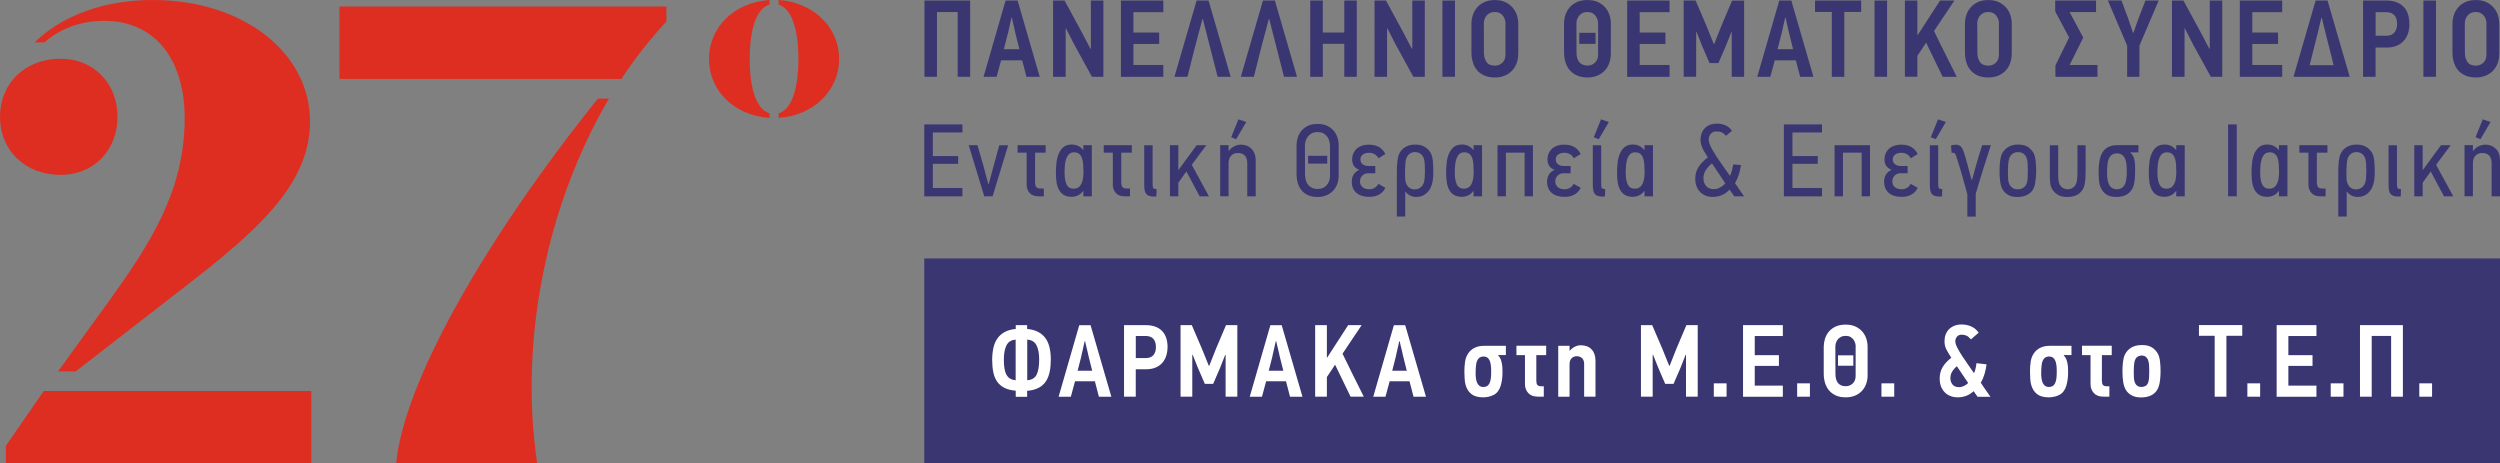 <?xml version="1.0" encoding="UTF-8"?>
<svg id="Layer_2" data-name="Layer 2" xmlns="http://www.w3.org/2000/svg" viewBox="0 0 548.34 101.64">
  <rect x="0" y="0" width="548.34" height="101.64" fill="#808080" stroke="none"/>
  <defs>
    <style>
      .cls-1 {
        fill: #fff;
      }

      .cls-2 {
        fill: #3a3672;
      }

      .cls-3 {
        fill: #de2e21;
      }
    </style>
  </defs>
  <g id="Layer_1-2" data-name="Layer 1">
    <g>
      <path class="cls-3" d="M0,25.62c0-7.44,5.58-12.74,13.31-12.74,7.16,0,12.46,5.3,12.46,12.74s-5.3,12.74-12.46,12.74c-7.73,0-13.31-5.3-13.31-12.74ZM1.29,97.78l8.3-12.02h58.69v15.89H1.29v-3.87ZM24.05,65.85c8.45-11.88,16.46-23.62,16.46-39.94,0-12.6-6.3-21.33-17.61-21.33-5.3,0-9.74,1.72-13.17,4.72h-2.15C13.46,3.58,22.48,0,33.5,0c19.9,0,34.5,11.6,34.5,26.63s-13.6,25.62-31.64,39.51l-19.76,15.32h-3.87l11.31-15.61Z"/>
      <path class="cls-3" d="M74.45,1.43h71.72v3.29c-3.58,3.86-6.87,8.02-9.88,12.6h-61.84V1.43ZM131.14,21.62h2.43c-13.6,23.19-19.76,52.83-15.75,80.03h-30.92c1.57-17.32,18.9-48.39,44.24-80.03Z"/>
      <path class="cls-3" d="M155.51,12.93c0-7.01,5.59-12.43,13.27-12.93v1c-2.75.83-4.34,5.09-4.34,11.93s1.59,11.1,4.34,11.93v1c-7.68-.5-13.27-5.92-13.27-12.93ZM170.78,24.87c2.75-.84,4.34-5.09,4.34-11.93s-1.59-11.1-4.34-11.93V0c7.59.5,13.27,5.93,13.27,12.93s-5.68,12.43-13.27,12.93v-1Z"/>
    </g>
    <g>
      <path class="cls-2" d="M210.05,16.84V2.64h-4.54v14.2h-2.74V.12h10.02v16.72h-2.74Z"/>
      <path class="cls-2" d="M224.21,13.24h-4.64c-.03.14-.1.38-.19.72-.1.34-.2.7-.3,1.08s-.2.74-.29,1.08c-.09.34-.16.58-.2.72h-2.86L220.56.12h2.64l4.85,16.72h-2.91l-.94-3.6ZM221.04,7.43l-.86,3.36h3.41l-.84-3.34c-.03-.14-.08-.38-.16-.72-.07-.34-.15-.69-.24-1.06-.09-.37-.17-.72-.25-1.05-.08-.33-.13-.56-.14-.71h-.12l-.79,3.51Z"/>
      <path class="cls-2" d="M239.5,16.84l-3.94-7.18-1.75-3.44-.07.02v10.6h-2.76V.12h2.52l3.7,6.82,1.97,3.75.1-.02V.12h2.74v16.72h-2.5Z"/>
      <path class="cls-2" d="M245.86,16.84V.12h9.3v2.55h-6.56v4.47h5.65v2.5h-5.65v4.61h6.56v2.6h-9.3Z"/>
      <path class="cls-2" d="M267.07,16.84l-3.24-12.66h-.1c-.18.7-.34,1.32-.48,1.85s-.28,1.03-.41,1.49c-.22.85-.44,1.66-.64,2.44-.2.78-.4,1.54-.59,2.29-.19.75-.38,1.51-.56,2.26-.18.75-.38,1.53-.59,2.33h-2.86L262.46.12h2.62l4.85,16.72h-2.86Z"/>
      <path class="cls-2" d="M281.63,16.84l-3.24-12.66h-.1c-.18.7-.34,1.32-.48,1.85s-.28,1.03-.41,1.49c-.22.85-.44,1.66-.64,2.44-.2.78-.4,1.54-.59,2.29-.19.75-.38,1.51-.56,2.26-.18.75-.38,1.53-.59,2.33h-2.86L277.01.12h2.62l4.85,16.72h-2.86Z"/>
      <path class="cls-2" d="M294.85,16.84v-7.23h-4.71v7.23h-2.76V.12h2.76v7.02h4.71V.12h2.74v16.72h-2.74Z"/>
      <path class="cls-2" d="M310,16.84l-3.94-7.18-1.75-3.44-.07.02v10.6h-2.76V.12h2.52l3.7,6.82,1.97,3.75.1-.02V.12h2.74v16.72h-2.5Z"/>
      <path class="cls-2" d="M316.37,16.84V.12h2.76v16.72h-2.76Z"/>
      <path class="cls-2" d="M333,11.77c0,.8-.12,1.52-.37,2.16-.25.64-.6,1.19-1.06,1.65s-1,.8-1.62,1.05-1.31.36-2.07.36c-.91,0-1.7-.15-2.35-.44-.66-.3-1.19-.7-1.6-1.2-.41-.5-.71-1.09-.9-1.75-.19-.66-.29-1.37-.29-2.1v-6.32c0-.59.09-1.19.28-1.8.18-.61.48-1.16.89-1.66.41-.5.94-.91,1.59-1.23.65-.32,1.45-.48,2.39-.48.88,0,1.64.15,2.28.46.64.3,1.17.7,1.6,1.19.42.49.74,1.04.94,1.66.2.62.3,1.24.3,1.86v6.61ZM330.22,5.12c0-.21-.04-.45-.11-.73s-.2-.55-.37-.81c-.18-.26-.41-.48-.71-.66-.3-.18-.68-.28-1.14-.28s-.85.08-1.17.25-.56.38-.74.63c-.18.25-.32.52-.4.81-.08.29-.12.56-.12.82l.02,6.41c0,.8.18,1.48.55,2.02.37.55.99.82,1.87.82.62,0,1.17-.21,1.62-.64.46-.43.68-1.01.68-1.75v-6.89Z"/>
      <path class="cls-2" d="M353.31,11.75c0,.8-.12,1.53-.37,2.17s-.6,1.2-1.06,1.66-1,.8-1.62,1.05-1.31.36-2.07.36c-.91,0-1.7-.15-2.35-.46-.66-.3-1.19-.71-1.6-1.21-.41-.5-.71-1.09-.9-1.75-.19-.66-.29-1.36-.29-2.08v-6.32c0-.59.09-1.2.28-1.81.18-.62.48-1.17.89-1.67.41-.5.94-.9,1.59-1.21.65-.31,1.45-.47,2.39-.47.88,0,1.64.15,2.28.44.64.3,1.17.69,1.6,1.18.42.49.74,1.04.94,1.66.2.62.3,1.25.3,1.89v6.58ZM350.52,5.1c0-.21-.04-.45-.11-.73-.07-.28-.2-.55-.37-.81-.18-.26-.41-.47-.71-.65-.3-.18-.68-.27-1.14-.27s-.83.08-1.13.24c-.3.16-.55.37-.74.61-.19.25-.33.52-.42.81-.09.29-.13.55-.13.79l.02,6.43c0,.4.04.78.13,1.13.09.35.23.66.42.91.19.26.44.46.76.6.31.14.68.22,1.12.22.62,0,1.17-.21,1.62-.64.46-.43.68-1.02.68-1.77v-6.89ZM346.39,7.19h3.58v2.43h-3.58v-2.43Z"/>
      <path class="cls-2" d="M356.9,16.84V.12h9.3v2.55h-6.56v4.47h5.65v2.5h-5.65v4.61h6.56v2.6h-9.3Z"/>
      <path class="cls-2" d="M379.83,16.84V7.06h-.1l-1.23,3.12-1.59,3.65h-1.95l-1.63-3.77-1.2-3.03-.1.02v9.78h-2.74V.12h2.62l2.35,5.48,1.63,4.04h.1l1.61-4.06,2.31-5.45h2.64v16.72h-2.74Z"/>
      <path class="cls-2" d="M393.91,13.24h-4.64c-.03.14-.1.38-.19.72-.1.34-.2.7-.3,1.08s-.2.74-.29,1.08c-.09.34-.16.58-.2.72h-2.86L390.26.12h2.64l4.85,16.72h-2.91l-.94-3.6ZM390.74,7.43l-.86,3.36h3.41l-.84-3.34c-.03-.14-.08-.38-.16-.72-.07-.34-.15-.69-.24-1.06-.09-.37-.17-.72-.25-1.05-.08-.33-.13-.56-.14-.71h-.12l-.79,3.51Z"/>
      <path class="cls-2" d="M404.52,2.62v14.23h-2.74V2.62h-3.68V.12h10.12v2.5h-3.7Z"/>
      <path class="cls-2" d="M411.15,16.84V.12h2.76v16.72h-2.76Z"/>
      <path class="cls-2" d="M426.09,16.84c-.61-1.25-1.21-2.49-1.81-3.74-.6-1.24-1.21-2.49-1.81-3.74-.32.48-.64.97-.96,1.45-.32.49-.64.97-.96,1.43v4.59h-2.74V.12h2.74v7.57h.07l4.9-7.57h3.15l-4.47,6.68c.82,1.7,1.64,3.38,2.48,5.03.83,1.66,1.67,3.33,2.5,5.01h-3.08Z"/>
      <path class="cls-2" d="M441.24,11.77c0,.8-.12,1.52-.37,2.16-.25.64-.6,1.19-1.06,1.65s-1,.8-1.62,1.05-1.31.36-2.07.36c-.91,0-1.7-.15-2.35-.44-.66-.3-1.19-.7-1.6-1.2-.41-.5-.71-1.09-.9-1.75-.19-.66-.29-1.37-.29-2.1v-6.32c0-.59.09-1.19.28-1.8.18-.61.48-1.16.89-1.66.41-.5.94-.91,1.59-1.23.65-.32,1.45-.48,2.39-.48.88,0,1.64.15,2.28.46.64.3,1.17.7,1.6,1.19.42.49.74,1.04.94,1.66.2.62.3,1.24.3,1.86v6.61ZM438.45,5.12c0-.21-.04-.45-.11-.73s-.2-.55-.37-.81c-.18-.26-.41-.48-.71-.66-.3-.18-.68-.28-1.14-.28s-.85.08-1.17.25-.56.38-.74.63c-.18.25-.32.52-.4.81-.08.29-.12.56-.12.82l.02,6.41c0,.8.18,1.48.55,2.02.37.55.99.82,1.87.82.62,0,1.17-.21,1.62-.64.46-.43.68-1.01.68-1.75v-6.89Z"/>
      <path class="cls-2" d="M450.83,16.84v-2.48l3-6.13-3.05-5.74V.12h8.96v2.52h-5.81l3,5.6-2.98,6.01h6.1v2.6h-9.23Z"/>
      <path class="cls-2" d="M467.97,7.14c.18-.54.36-1.08.55-1.61.19-.53.38-1.07.58-1.61l1.47-3.8h2.91l-4.23,9.9v6.82h-2.69v-6.82L462.33.1h2.98c.24.66.48,1.31.73,1.95.25.64.48,1.28.71,1.92.18.51.36,1.04.54,1.59.18.55.36,1.07.54,1.59h.14Z"/>
      <path class="cls-2" d="M484.91,16.84l-3.94-7.18-1.75-3.44-.07.02v10.6h-2.76V.12h2.52l3.7,6.82,1.97,3.75.1-.02V.12h2.74v16.72h-2.5Z"/>
      <path class="cls-2" d="M491.27,16.84V.12h9.3v2.55h-6.56v4.47h5.65v2.5h-5.65v4.61h6.56v2.6h-9.3Z"/>
      <path class="cls-2" d="M503.05,16.84L507.9.12h2.62l4.85,16.72h-12.33ZM511.85,14.32c-.1-.38-.21-.86-.35-1.43-.14-.57-.29-1.18-.46-1.84-.17-.66-.34-1.33-.52-2.03-.18-.7-.34-1.37-.5-2.01-.16-.64-.31-1.23-.44-1.77-.14-.54-.24-.96-.3-1.29h-.12c-.11.4-.24.91-.37,1.51-.14.61-.29,1.27-.47,1.97l-1.73,6.87h5.26Z"/>
      <path class="cls-2" d="M528.48,5.29c0,.72-.1,1.39-.31,2.02-.21.62-.52,1.17-.93,1.63-.41.46-.93.83-1.55,1.09-.62.26-1.35.4-2.19.4h-2.45v6.42h-2.74V.12h5.05c.78,0,1.49.1,2.11.31.62.21,1.16.52,1.61.95.45.42.79.96,1.03,1.61.24.65.36,1.41.36,2.3ZM525.77,5.23c0-.83-.2-1.46-.6-1.9-.4-.44-1.01-.66-1.83-.66h-2.28v5.17h2.31c.82,0,1.42-.23,1.81-.71.39-.47.59-1.1.59-1.9Z"/>
      <path class="cls-2" d="M531.54,16.84V.12h2.76v16.72h-2.76Z"/>
      <path class="cls-2" d="M548.17,11.77c0,.8-.12,1.52-.37,2.16-.25.64-.6,1.19-1.06,1.65s-1,.8-1.62,1.05-1.31.36-2.07.36c-.91,0-1.7-.15-2.35-.44-.66-.3-1.19-.7-1.6-1.2-.41-.5-.71-1.09-.9-1.75-.19-.66-.29-1.37-.29-2.1v-6.32c0-.59.09-1.19.28-1.8.18-.61.48-1.16.89-1.66.41-.5.94-.91,1.59-1.23.65-.32,1.45-.48,2.39-.48.88,0,1.64.15,2.28.46.64.3,1.17.7,1.6,1.19.42.49.74,1.04.94,1.66.2.62.3,1.24.3,1.86v6.61ZM545.38,5.12c0-.21-.04-.45-.11-.73s-.2-.55-.37-.81c-.18-.26-.41-.48-.71-.66-.3-.18-.68-.28-1.14-.28s-.85.08-1.17.25-.56.38-.74.63c-.18.25-.32.52-.4.81-.08.29-.12.56-.12.82l.02,6.41c0,.8.18,1.48.55,2.02.37.55.99.82,1.87.82.62,0,1.17-.21,1.62-.64.46-.43.68-1.01.68-1.75v-6.89Z"/>
    </g>
    <g>
      <path class="cls-2" d="M202.73,43.06v-15.77h8.36v1.77h-6.48v5.17h5.55v1.7h-5.55v5.3h6.48v1.84h-8.36Z"/>
      <path class="cls-2" d="M217.7,43.06h-1.81l-3.42-11.21h1.93l1.34,4.67,1.04,3.9h.07l1.06-3.94,1.27-4.62h1.95l-3.42,11.21Z"/>
      <path class="cls-2" d="M227.03,33.48v6.52c0,.47.09.81.27,1.03s.48.33.88.33h.77v1.7h-1.18c-.86,0-1.51-.25-1.94-.74s-.65-1.1-.65-1.82v-7.02h-1.99v-1.63h6.16v1.63h-2.33Z"/>
      <path class="cls-2" d="M237.58,32.9s.02,0,.02-.01,0-.01.02-.01v-1.03h1.86v11.21h-1.86v-1.16s-.02,0-.02-.01c0,0,0-.01-.02-.01-.35.47-.74.8-1.19,1s-.89.29-1.35.29c-.73,0-1.31-.15-1.77-.44-.45-.29-.8-.69-1.05-1.19-.25-.5-.42-1.07-.5-1.7-.08-.63-.12-1.29-.12-1.97,0-.72.04-1.45.12-2.19.08-.73.25-1.39.5-1.98.25-.59.6-1.07,1.05-1.44.45-.37,1.06-.56,1.81-.56,1.01,0,1.84.4,2.49,1.19ZM235.59,33.41c-.5,0-.88.15-1.16.44-.27.3-.48.66-.61,1.09-.14.43-.22.9-.26,1.4-.04.5-.06.95-.06,1.36-.02,1.15.12,2.05.42,2.7.29.65.82.98,1.57.98.41,0,.75-.09,1.02-.27s.49-.44.66-.76c.17-.33.29-.72.36-1.17.08-.45.11-.95.11-1.5,0-.58-.02-1.12-.06-1.64-.04-.51-.12-.97-.26-1.36-.14-.39-.34-.7-.62-.93-.28-.23-.65-.34-1.12-.34Z"/>
      <path class="cls-2" d="M245.93,33.48v6.52c0,.47.09.81.27,1.03s.48.33.88.33h.77v1.7h-1.18c-.86,0-1.51-.25-1.94-.74s-.65-1.1-.65-1.82v-7.02h-1.99v-1.63h6.16v1.63h-2.33Z"/>
      <path class="cls-2" d="M253.65,43.08c-.48.05-.9.04-1.24-.02-.34-.06-.62-.18-.83-.36-.21-.18-.37-.43-.46-.76s-.15-.74-.15-1.24v-8.84h1.84v8.59c0,.44.06.72.18.84.12.12.35.18.7.18l-.05,1.61Z"/>
      <path class="cls-2" d="M263.12,43.06l-2.9-5.46-1.77,2.49v2.97h-1.84v-11.21h1.84v5.41h.05l3.96-5.41h2.13l-3.19,4.3,3.76,6.91h-2.04Z"/>
      <path class="cls-2" d="M273.57,43.06v-7.32c0-.68-.17-1.21-.52-1.6-.35-.39-.85-.58-1.52-.58s-1.14.2-1.51.6c-.37.4-.55.94-.55,1.62v7.27h-1.84v-11.21h1.84v1.25h.07c.32-.44.71-.77,1.18-1.01.47-.23.97-.35,1.52-.35.45,0,.87.08,1.26.24s.72.39,1.01.68c.29.29.51.65.67,1.07s.24.89.24,1.42v7.93h-1.84ZM270.04,30.1l1.59-3.92,1.72.57-2.22,3.78-1.09-.43Z"/>
      <path class="cls-2" d="M293.62,38.44c0,.73-.11,1.38-.34,1.97-.23.59-.54,1.09-.95,1.5s-.9.73-1.46.95c-.57.23-1.19.34-1.87.34-.83,0-1.54-.14-2.13-.41s-1.07-.64-1.44-1.11c-.37-.47-.64-1-.8-1.61-.17-.6-.25-1.24-.25-1.9v-6.32c0-.53.08-1.07.25-1.62.17-.55.43-1.05.79-1.51.36-.45.84-.82,1.43-1.11.59-.29,1.31-.43,2.15-.43.8,0,1.49.14,2.07.41.58.27,1.06.63,1.44,1.07s.66.94.84,1.5c.18.56.27,1.13.27,1.7v6.59ZM291.7,31.87c0-.24-.04-.53-.11-.86-.08-.33-.22-.65-.42-.95-.2-.3-.48-.56-.83-.77s-.8-.32-1.34-.32c-.52,0-.95.1-1.31.29-.36.2-.64.44-.85.73-.21.29-.37.6-.47.94-.1.34-.15.65-.15.94l.02,6.28c0,.45.05.88.15,1.29.1.41.26.76.49,1.05.23.29.52.53.88.7.36.17.78.26,1.29.26.36,0,.71-.06,1.04-.19.33-.13.61-.32.84-.57.23-.25.42-.55.57-.89.14-.35.22-.74.22-1.18v-6.75ZM286.92,34.18h4.19v1.7h-4.19v-1.7Z"/>
      <path class="cls-2" d="M303.88,41.16c-.29.63-.73,1.12-1.33,1.48-.6.36-1.33.54-2.19.54-1.22,0-2.18-.29-2.85-.87-.68-.58-1.02-1.42-1.02-2.53,0-.23.03-.46.09-.71.06-.25.15-.49.28-.72.13-.23.3-.45.51-.63.21-.19.47-.34.77-.46v-.02c-.32-.11-.58-.25-.78-.42-.2-.17-.36-.36-.48-.57-.11-.2-.19-.42-.24-.66-.05-.23-.07-.46-.07-.69,0-.42.08-.83.24-1.21.16-.38.39-.72.7-1.02.31-.29.69-.52,1.16-.69.46-.17.99-.25,1.6-.25.92,0,1.68.19,2.27.56.59.37,1.03.87,1.31,1.51-.26.15-.51.3-.75.45-.24.15-.49.31-.75.48-.17-.35-.43-.64-.78-.87-.36-.23-.77-.35-1.23-.35-.63,0-1.12.14-1.45.41-.33.27-.5.63-.5,1.07s.17.8.51,1.05c.34.25.77.37,1.3.37h1.45v1.59h-1.56c-.23,0-.45.04-.66.11-.21.08-.4.19-.57.34-.17.15-.3.34-.41.57-.11.23-.16.49-.16.78,0,.49.18.89.53,1.22.35.33.86.49,1.53.49.47,0,.87-.11,1.21-.34.34-.23.59-.51.76-.86l1.54.88Z"/>
      <path class="cls-2" d="M310.42,31.71c.83,0,1.53.17,2.09.51.56.34.99.78,1.3,1.33.26.51.42,1.14.48,1.89s.09,1.51.09,2.28c0,.57-.03,1.1-.08,1.56-.05.47-.15.9-.28,1.29-.24.77-.65,1.4-1.23,1.89-.58.49-1.3.74-2.18.74-.92,0-1.71-.39-2.34-1.16l-.05.02v5.44h-1.84v-9.97c0-.71.04-1.4.11-2.08.08-.68.18-1.19.32-1.54.29-.68.73-1.22,1.34-1.61.61-.39,1.36-.59,2.27-.59ZM310.37,33.36c-.86,0-1.49.42-1.88,1.27-.12.3-.2.72-.24,1.25-.04.53-.06,1.15-.08,1.86,0,.5.01.97.03,1.4.02.44.09.81.22,1.11.17.41.4.72.71.95.31.23.71.34,1.19.34.45,0,.86-.13,1.21-.39.35-.26.62-.63.78-1.13.08-.21.13-.55.17-1.01.04-.46.06-.96.06-1.48,0-.57-.02-1.11-.05-1.62-.03-.51-.1-.9-.2-1.19-.17-.45-.42-.79-.76-1.02-.34-.23-.73-.34-1.17-.34Z"/>
      <path class="cls-2" d="M323.17,32.9s.02,0,.02-.01,0-.01.02-.01v-1.03h1.86v11.21h-1.86v-1.16s-.02,0-.02-.01c0,0,0-.01-.02-.01-.35.47-.74.8-1.19,1s-.89.29-1.35.29c-.73,0-1.31-.15-1.77-.44-.45-.29-.8-.69-1.05-1.19-.25-.5-.42-1.07-.5-1.7-.08-.63-.12-1.29-.12-1.97,0-.72.04-1.45.12-2.19.08-.73.25-1.39.5-1.98.25-.59.6-1.07,1.05-1.44.45-.37,1.06-.56,1.81-.56,1.01,0,1.84.4,2.49,1.19ZM321.18,33.41c-.5,0-.88.15-1.16.44-.27.3-.48.66-.61,1.09-.14.43-.22.9-.26,1.4-.04.5-.06.95-.06,1.36-.02,1.15.12,2.05.42,2.7.29.65.82.98,1.57.98.41,0,.75-.09,1.02-.27s.49-.44.66-.76c.17-.33.29-.72.36-1.17.08-.45.11-.95.11-1.5,0-.58-.02-1.12-.06-1.64-.04-.51-.12-.97-.26-1.36-.14-.39-.34-.7-.62-.93-.28-.23-.65-.34-1.12-.34Z"/>
      <path class="cls-2" d="M334.4,43.06v-9.58h-4.1v9.58h-1.84v-11.21h7.77v11.21h-1.84Z"/>
      <path class="cls-2" d="M346.72,41.16c-.29.63-.73,1.12-1.33,1.48-.6.36-1.33.54-2.19.54-1.22,0-2.18-.29-2.85-.87-.68-.58-1.02-1.42-1.02-2.53,0-.23.03-.46.09-.71.06-.25.15-.49.28-.72.13-.23.3-.45.51-.63.21-.19.47-.34.77-.46v-.02c-.32-.11-.58-.25-.78-.42-.2-.17-.36-.36-.48-.57-.11-.2-.19-.42-.24-.66-.05-.23-.07-.46-.07-.69,0-.42.08-.83.24-1.21.16-.38.39-.72.7-1.02.31-.29.69-.52,1.16-.69.46-.17.99-.25,1.6-.25.92,0,1.68.19,2.27.56.59.37,1.03.87,1.31,1.51-.26.15-.51.3-.75.45-.24.15-.49.31-.75.48-.17-.35-.43-.64-.78-.87-.36-.23-.77-.35-1.23-.35-.63,0-1.12.14-1.45.41-.33.27-.5.63-.5,1.07s.17.8.51,1.05c.34.25.77.37,1.3.37h1.45v1.59h-1.56c-.23,0-.45.04-.66.11-.21.08-.4.19-.57.34-.17.15-.3.34-.41.57-.11.23-.16.49-.16.78,0,.49.18.89.53,1.22.35.33.86.49,1.53.49.47,0,.87-.11,1.21-.34.34-.23.59-.51.76-.86l1.54.88Z"/>
      <path class="cls-2" d="M352.04,43.08c-.48.05-.9.04-1.24-.02-.34-.06-.62-.18-.83-.36-.21-.18-.37-.43-.46-.76s-.15-.74-.15-1.24v-8.84h1.84v8.59c0,.44.06.72.18.84.12.12.35.18.7.18l-.05,1.61ZM349.57,30.1l1.59-3.92,1.72.57-2.22,3.78-1.09-.43Z"/>
      <path class="cls-2" d="M360.66,32.9s.02,0,.02-.01,0-.01.02-.01v-1.03h1.86v11.21h-1.86v-1.16s-.02,0-.02-.01c0,0,0-.01-.02-.01-.35.47-.74.8-1.19,1s-.89.29-1.35.29c-.73,0-1.31-.15-1.77-.44-.45-.29-.8-.69-1.05-1.19-.25-.5-.42-1.07-.5-1.7-.08-.63-.12-1.29-.12-1.97,0-.72.04-1.45.12-2.19.08-.73.25-1.39.5-1.98.25-.59.6-1.07,1.05-1.44.45-.37,1.06-.56,1.81-.56,1.01,0,1.84.4,2.49,1.19ZM358.67,33.41c-.5,0-.88.15-1.16.44-.27.3-.48.66-.61,1.09-.14.43-.22.9-.26,1.4-.04.5-.06.95-.06,1.36-.02,1.15.12,2.05.42,2.7.29.65.82.98,1.57.98.41,0,.75-.09,1.02-.27s.49-.44.66-.76c.17-.33.29-.72.36-1.17.08-.45.11-.95.11-1.5,0-.58-.02-1.12-.06-1.64-.04-.51-.12-.97-.26-1.36-.14-.39-.34-.7-.62-.93-.28-.23-.65-.34-1.12-.34Z"/>
      <path class="cls-2" d="M379.35,41.59c-.54.57-1.13.99-1.74,1.23-.62.25-1.27.37-1.95.37-.6,0-1.14-.1-1.62-.31-.48-.2-.88-.48-1.2-.83-.33-.35-.57-.76-.75-1.25-.17-.48-.26-1-.26-1.56,0-.97.23-1.82.69-2.56.46-.74,1.15-1.46,2.07-2.18-.18-.3-.37-.6-.57-.9-.2-.29-.37-.6-.52-.92-.15-.32-.28-.64-.37-.97-.1-.33-.15-.69-.15-1.06,0-.5.08-.96.24-1.39.16-.43.39-.8.69-1.12.3-.32.68-.57,1.12-.75.45-.18.96-.27,1.53-.27.69,0,1.32.12,1.88.36.56.24,1.04.64,1.45,1.21l-1.31,1.09c-.35-.38-.67-.63-.96-.76-.29-.13-.66-.19-1.1-.19-.6,0-1.05.19-1.33.57-.28.38-.42.8-.42,1.27,0,.27.08.6.24.99s.37.81.62,1.27c.26.45.55.93.87,1.42s.66.99,1.01,1.48c.35.49.69.97,1.02,1.45.33.47.63.91.91,1.3.21-.42.37-.84.46-1.25.1-.41.18-.83.26-1.27l1.7.14c-.09.65-.24,1.32-.45,2.01-.21.69-.5,1.34-.86,1.96.32.48.65.97.99,1.46.34.49.68.97,1.01,1.44h-2.15l-1.04-1.47ZM378.42,40.21c-.48-.72-.97-1.45-1.45-2.18-.48-.72-.97-1.45-1.47-2.18-.6.48-1.07.99-1.39,1.52-.32.53-.49,1.11-.49,1.74s.2,1.23.59,1.69c.39.46.96.69,1.7.69.48,0,.96-.13,1.42-.4.46-.26.83-.56,1.1-.9Z"/>
      <path class="cls-2" d="M391.27,43.06v-15.77h8.36v1.77h-6.48v5.17h5.55v1.7h-5.55v5.3h6.48v1.84h-8.36Z"/>
      <path class="cls-2" d="M408.33,43.06v-9.58h-4.1v9.58h-1.84v-11.21h7.77v11.21h-1.84Z"/>
      <path class="cls-2" d="M420.64,41.16c-.29.63-.73,1.12-1.33,1.48-.6.36-1.33.54-2.19.54-1.22,0-2.18-.29-2.85-.87-.68-.58-1.02-1.42-1.02-2.53,0-.23.03-.46.09-.71.06-.25.15-.49.28-.72.13-.23.3-.45.51-.63.21-.19.47-.34.77-.46v-.02c-.32-.11-.58-.25-.78-.42-.2-.17-.36-.36-.48-.57-.11-.2-.19-.42-.24-.66-.05-.23-.07-.46-.07-.69,0-.42.08-.83.24-1.21.16-.38.39-.72.7-1.02.31-.29.69-.52,1.16-.69.46-.17.99-.25,1.6-.25.92,0,1.68.19,2.27.56.59.37,1.03.87,1.31,1.51-.26.15-.51.3-.75.45-.24.15-.49.31-.75.48-.17-.35-.43-.64-.78-.87-.36-.23-.77-.35-1.23-.35-.63,0-1.12.14-1.45.41-.33.27-.5.63-.5,1.07s.17.8.51,1.05c.34.25.77.37,1.3.37h1.45v1.59h-1.56c-.23,0-.45.04-.66.11-.21.08-.4.19-.57.34-.17.15-.3.34-.41.57-.11.23-.16.49-.16.78,0,.49.18.89.53,1.22.35.33.86.49,1.53.49.47,0,.87-.11,1.21-.34.34-.23.59-.51.76-.86l1.54.88Z"/>
      <path class="cls-2" d="M425.96,43.08c-.48.05-.9.04-1.24-.02-.34-.06-.62-.18-.83-.36-.21-.18-.37-.43-.46-.76s-.15-.74-.15-1.24v-8.84h1.84v8.59c0,.44.06.72.18.84.12.12.35.18.7.18l-.05,1.61ZM423.49,30.1l1.59-3.92,1.72.57-2.22,3.78-1.09-.43Z"/>
      <path class="cls-2" d="M431.53,42.74c-.2-.76-.39-1.48-.58-2.16-.19-.69-.38-1.37-.57-2.04-.19-.67-.39-1.34-.59-2.01-.2-.66-.42-1.35-.65-2.06-.08-.23-.14-.41-.2-.54-.06-.14-.12-.23-.19-.29-.07-.06-.15-.1-.24-.11-.09-.01-.21-.02-.36-.02h-.09l-.14-1.59c.2-.08.39-.12.58-.15.19-.02.36-.03.51-.03.48,0,.85.14,1.1.43.25.29.46.67.62,1.16.14.41.28.87.42,1.38.14.51.29,1.04.44,1.59s.3,1.08.43,1.62.27,1.03.39,1.48h.14l.92-3.31c.21-.73.42-1.44.63-2.14.21-.7.43-1.4.66-2.1h1.9c-.57,1.78-1.13,3.54-1.68,5.27-.54,1.73-1.09,3.53-1.63,5.4v4.98h-1.84v-4.76Z"/>
      <path class="cls-2" d="M442.7,31.71c.89,0,1.59.18,2.11.53.51.36.92.8,1.22,1.33.11.18.2.42.27.71.08.29.14.62.18.97.05.36.08.73.1,1.11.02.39.03.75.03,1.1,0,.21,0,.47-.02.77-.02.3-.04.62-.08.95-.04.33-.08.65-.12.95s-.1.54-.16.72c-.14.44-.34.81-.6,1.11-.26.3-.57.54-.91.73-.34.18-.7.31-1.09.4s-.78.12-1.19.12c-.86,0-1.57-.18-2.12-.54-.55-.36-.96-.83-1.23-1.4-.2-.41-.33-.95-.41-1.62-.08-.67-.11-1.38-.11-2.12s.03-1.39.1-2.04c.07-.65.19-1.18.35-1.59.3-.68.76-1.22,1.38-1.61.62-.39,1.38-.59,2.29-.59ZM442.67,33.36c-.44,0-.83.11-1.17.32-.35.21-.6.53-.77.95-.11.29-.18.7-.24,1.23-.05.53-.08,1.16-.08,1.86,0,.5.01.96.03,1.4.02.44.09.81.21,1.11.17.41.41.72.72.95.32.23.71.34,1.19.34s.87-.11,1.23-.34c.35-.23.61-.59.78-1.08.08-.21.13-.57.16-1.07.03-.5.05-1.07.05-1.68,0-.53-.02-1.03-.05-1.5s-.09-.85-.18-1.12c-.17-.45-.41-.79-.74-1.02-.33-.23-.71-.34-1.15-.34Z"/>
      <path class="cls-2" d="M457.44,37.6c0,.5,0,.91-.02,1.25-.02.33-.03.6-.06.82-.02.21-.05.39-.07.52-.02.14-.05.26-.08.39-.12.48-.31.89-.55,1.22-.25.33-.54.6-.87.82-.33.21-.7.36-1.11.45-.41.09-.82.14-1.25.14-.97,0-1.74-.22-2.33-.65s-1-.97-1.25-1.62c-.08-.26-.13-.56-.17-.89-.04-.34-.06-.68-.08-1.03v-7.16h1.84v6.43c0,.26,0,.5.01.74,0,.23.03.41.06.53.06.6.27,1.08.64,1.43.37.35.84.52,1.41.52.53,0,.97-.18,1.34-.53.37-.35.58-.82.64-1.39.02-.09.03-.22.05-.4.02-.17.03-.37.05-.59.01-.22.02-.45.02-.68v-6.06h1.79v5.75Z"/>
      <path class="cls-2" d="M467.3,33.43s-.02.05-.02.09c.28.21.49.48.64.8.15.33.25.69.3,1.1.05.35.07.72.08,1.11,0,.39.01.79.01,1.18,0,.44-.02.86-.05,1.27-.03.41-.08.81-.16,1.2-.11.57-.28,1.05-.53,1.43-.25.38-.55.69-.9.93s-.73.41-1.15.51c-.42.1-.85.15-1.31.15-1.09,0-1.92-.25-2.5-.76-.58-.51-.97-1.16-1.18-1.96-.09-.35-.15-.79-.18-1.34s-.05-1.07-.05-1.59c0-.82.06-1.57.19-2.28s.32-1.27.58-1.71c.3-.57.74-1,1.32-1.29.57-.29,1.23-.43,1.95-.43h4.69v1.59h-1.74ZM464.33,33.64c-.38,0-.71.08-1,.24-.29.16-.53.41-.71.76-.17.32-.28.73-.35,1.23-.07.51-.11,1.13-.12,1.87,0,.56.03,1.07.09,1.54.06.47.17.85.34,1.16.33.71.92,1.07,1.76,1.07.75,0,1.31-.33,1.67-1,.16-.26.29-.65.36-1.19.08-.54.11-1.12.11-1.76s-.03-1.2-.1-1.7c-.07-.5-.18-.9-.35-1.2-.35-.68-.91-1.02-1.69-1.02Z"/>
      <path class="cls-2" d="M477.29,32.9s.02,0,.02-.01,0-.01.02-.01v-1.03h1.86v11.21h-1.86v-1.16s-.02,0-.02-.01c0,0,0-.01-.02-.01-.35.47-.74.8-1.19,1s-.89.29-1.35.29c-.73,0-1.31-.15-1.77-.44-.45-.29-.8-.69-1.05-1.19-.25-.5-.42-1.07-.5-1.7-.08-.63-.12-1.29-.12-1.97,0-.72.04-1.45.12-2.19.08-.73.25-1.39.5-1.98.25-.59.6-1.07,1.05-1.44.45-.37,1.06-.56,1.81-.56,1.01,0,1.84.4,2.49,1.19ZM475.29,33.41c-.5,0-.88.15-1.16.44-.27.3-.48.66-.61,1.09-.14.43-.22.9-.26,1.4-.04.5-.06.95-.06,1.36-.02,1.15.12,2.05.42,2.7.29.65.82.98,1.57.98.41,0,.75-.09,1.02-.27s.49-.44.66-.76c.17-.33.29-.72.36-1.17.08-.45.11-.95.11-1.5,0-.58-.02-1.12-.06-1.64-.04-.51-.12-.97-.26-1.36-.14-.39-.34-.7-.62-.93-.28-.23-.65-.34-1.12-.34Z"/>
      <path class="cls-2" d="M488.7,43.06v-15.77h1.9v15.77h-1.9Z"/>
      <path class="cls-2" d="M499.82,32.9s.02,0,.02-.01,0-.01.02-.01v-1.03h1.86v11.21h-1.86v-1.16s-.02,0-.02-.01c0,0,0-.01-.02-.01-.35.47-.74.8-1.19,1s-.89.29-1.35.29c-.73,0-1.31-.15-1.77-.44-.45-.29-.8-.69-1.05-1.19-.25-.5-.42-1.07-.5-1.7-.08-.63-.12-1.29-.12-1.97,0-.72.04-1.45.12-2.19.08-.73.25-1.39.5-1.98.25-.59.6-1.07,1.05-1.44.45-.37,1.06-.56,1.81-.56,1.01,0,1.84.4,2.49,1.19ZM497.83,33.41c-.5,0-.88.15-1.16.44-.27.3-.48.66-.61,1.09-.14.43-.22.9-.26,1.4-.04.5-.06.95-.06,1.36-.02,1.15.12,2.05.42,2.7.29.65.82.98,1.57.98.41,0,.75-.09,1.02-.27s.49-.44.66-.76c.17-.33.29-.72.36-1.17.08-.45.11-.95.11-1.5,0-.58-.02-1.12-.06-1.64-.04-.51-.12-.97-.26-1.36-.14-.39-.34-.7-.62-.93-.28-.23-.65-.34-1.12-.34Z"/>
      <path class="cls-2" d="M508.17,33.48v6.52c0,.47.09.81.27,1.03s.48.33.88.33h.77v1.7h-1.18c-.86,0-1.51-.25-1.94-.74s-.65-1.1-.65-1.82v-7.02h-1.99v-1.63h6.16v1.63h-2.33Z"/>
      <path class="cls-2" d="M516.91,31.71c.83,0,1.53.17,2.09.51.56.34.99.78,1.3,1.33.26.51.42,1.14.48,1.89s.09,1.51.09,2.28c0,.57-.03,1.1-.08,1.56-.05.47-.15.9-.28,1.29-.24.77-.65,1.4-1.23,1.89-.58.49-1.3.74-2.18.74-.92,0-1.71-.39-2.34-1.16l-.05.02v5.44h-1.84v-9.97c0-.71.04-1.4.11-2.08.08-.68.18-1.19.32-1.54.29-.68.73-1.22,1.34-1.61.61-.39,1.36-.59,2.27-.59ZM516.85,33.36c-.86,0-1.49.42-1.88,1.27-.12.3-.2.72-.24,1.25-.04.53-.06,1.15-.08,1.86,0,.5.01.97.03,1.4.02.44.09.81.22,1.11.17.41.4.72.71.95.31.23.71.34,1.19.34.45,0,.86-.13,1.21-.39.35-.26.62-.63.78-1.13.08-.21.13-.55.17-1.01.04-.46.06-.96.06-1.48,0-.57-.02-1.11-.05-1.62-.03-.51-.1-.9-.2-1.19-.17-.45-.42-.79-.76-1.02-.34-.23-.73-.34-1.17-.34Z"/>
      <path class="cls-2" d="M526.58,43.08c-.48.05-.9.04-1.24-.02-.34-.06-.62-.18-.83-.36-.21-.18-.37-.43-.46-.76s-.15-.74-.15-1.24v-8.84h1.84v8.59c0,.44.06.72.18.84.12.12.35.18.7.18l-.05,1.61Z"/>
      <path class="cls-2" d="M536.05,43.06l-2.9-5.46-1.77,2.49v2.97h-1.84v-11.21h1.84v5.41h.05l3.96-5.41h2.13l-3.19,4.3,3.76,6.91h-2.04Z"/>
      <path class="cls-2" d="M546.5,43.06v-7.32c0-.68-.17-1.21-.52-1.6-.35-.39-.85-.58-1.52-.58s-1.14.2-1.51.6c-.37.4-.55.94-.55,1.62v7.27h-1.84v-11.21h1.84v1.25h.07c.32-.44.71-.77,1.18-1.01.47-.23.97-.35,1.52-.35.45,0,.87.08,1.26.24s.72.39,1.01.68c.29.29.51.65.67,1.07s.24.89.24,1.42v7.93h-1.84ZM542.97,30.1l1.59-3.92,1.72.57-2.22,3.78-1.09-.43Z"/>
    </g>
    <g>
      <rect class="cls-2" x="202.73" y="56.69" width="345.61" height="44.95"/>
      <g>
        <path class="cls-1" d="M222.79,85.7c-1.02-.09-1.87-.31-2.53-.65-.66-.35-1.19-.81-1.58-1.39s-.67-1.27-.82-2.06c-.16-.8-.24-1.69-.24-2.68,0-.93.09-1.79.26-2.58.17-.79.46-1.48.87-2.08.41-.59.94-1.07,1.6-1.43.66-.36,1.47-.59,2.44-.68v-.83h2.5v.83c.96.09,1.77.31,2.44.67.66.35,1.2.82,1.6,1.39.41.57.7,1.25.88,2.03.18.78.27,1.65.27,2.62s-.08,1.89-.25,2.7c-.17.8-.44,1.5-.83,2.09-.39.59-.92,1.06-1.59,1.41-.67.35-1.51.58-2.52.67v1.31h-2.5v-1.31ZM222.77,74.49c-.98.08-1.65.5-2.03,1.29-.38.78-.56,1.8-.56,3.07,0,.71.04,1.34.12,1.88.08.55.22,1.02.42,1.4.2.38.46.68.8.89.34.21.76.34,1.25.38v-8.91ZM225.32,83.4c1.01-.08,1.7-.49,2.06-1.25.37-.76.55-1.87.55-3.33,0-1.28-.19-2.3-.58-3.07-.38-.77-1.06-1.19-2.04-1.26v8.91Z"/>
        <path class="cls-1" d="M240.14,83.62h-4.35c-.03.14-.09.36-.18.68-.09.32-.18.65-.28,1.02-.1.36-.19.7-.27,1.02-.08.32-.15.54-.19.68h-2.68l4.53-15.7h2.48l4.56,15.7h-2.73l-.88-3.38ZM237.17,78.16l-.81,3.16h3.2l-.79-3.14c-.03-.14-.08-.36-.15-.68-.07-.32-.14-.65-.23-.99s-.16-.67-.24-.98c-.08-.31-.12-.53-.14-.67h-.11l-.74,3.29Z"/>
        <path class="cls-1" d="M256.08,76.16c0,.68-.1,1.31-.29,1.9-.2.59-.49,1.1-.87,1.53-.38.44-.87.78-1.46,1.03-.59.25-1.27.37-2.05.37h-2.3v6.02h-2.57v-15.7h4.74c.74,0,1.4.1,1.99.29.59.2,1.09.49,1.51.89s.74.9.97,1.51c.23.61.34,1.33.34,2.15ZM253.53,76.1c0-.78-.19-1.37-.56-1.79-.38-.41-.95-.62-1.71-.62h-2.14v4.85h2.17c.77,0,1.33-.22,1.7-.66.37-.44.55-1.04.55-1.79Z"/>
        <path class="cls-1" d="M268.82,87.01v-9.18h-.09l-1.15,2.93-1.49,3.43h-1.83l-1.53-3.54-1.13-2.84-.09.02v9.18h-2.57v-15.7h2.46l2.21,5.14,1.53,3.79h.09l1.51-3.81,2.17-5.12h2.48v15.7h-2.57Z"/>
        <path class="cls-1" d="M282.06,83.62h-4.35c-.03.14-.09.36-.18.68-.09.32-.18.65-.28,1.02-.1.36-.19.7-.27,1.02-.08.32-.15.54-.19.68h-2.68l4.53-15.7h2.48l4.56,15.7h-2.73l-.88-3.38ZM279.09,78.16l-.81,3.16h3.2l-.79-3.14c-.03-.14-.08-.36-.15-.68-.07-.32-.14-.65-.23-.99s-.16-.67-.24-.98c-.08-.31-.12-.53-.14-.67h-.11l-.74,3.29Z"/>
        <path class="cls-1" d="M296.23,87.01c-.57-1.17-1.14-2.34-1.7-3.51-.56-1.17-1.13-2.34-1.7-3.51-.3.45-.6.91-.9,1.37-.3.46-.6.91-.9,1.34v4.31h-2.57v-15.7h2.57v7.11h.07l4.6-7.11h2.96l-4.2,6.27c.77,1.59,1.54,3.17,2.32,4.73.78,1.56,1.56,3.12,2.35,4.7h-2.89Z"/>
        <path class="cls-1" d="M309.15,83.62h-4.35c-.03.14-.09.36-.18.68-.09.32-.18.65-.28,1.02-.1.36-.19.7-.27,1.02-.08.32-.15.54-.19.68h-2.68l4.53-15.7h2.48l4.56,15.7h-2.73l-.88-3.38ZM306.17,78.16l-.81,3.16h3.2l-.79-3.14c-.03-.14-.08-.36-.15-.68-.07-.32-.14-.65-.23-.99s-.16-.67-.24-.98c-.08-.31-.12-.53-.14-.67h-.11l-.74,3.29Z"/>
        <path class="cls-1" d="M328.62,77.87s-.02.05-.02.09c.21.21.38.45.5.72.12.27.21.56.28.88.07.32.11.65.14.99.02.35.03.68.03,1.02,0,.63-.03,1.19-.1,1.67-.07.48-.17.94-.3,1.38-.3.96-.8,1.62-1.51,1.99-.71.36-1.5.54-2.37.54-1.08,0-1.93-.24-2.54-.72-.61-.48-1.03-1.14-1.27-1.99-.11-.38-.18-.82-.21-1.33-.04-.51-.06-1.05-.06-1.6,0-.78.05-1.51.15-2.18.1-.67.32-1.27.67-1.79.35-.54.82-.96,1.41-1.25s1.27-.44,2.04-.44h4.83v2.03h-1.65ZM325.4,78.19c-.65,0-1.11.29-1.38.86-.14.29-.23.63-.27,1.04-.05.41-.08.92-.09,1.53-.02.47,0,.9.06,1.31.05.41.14.74.26,1.02.14.3.32.53.54.69.23.16.51.24.86.24.27,0,.52-.06.74-.18.23-.12.41-.32.56-.59.18-.38.29-.78.33-1.21.04-.43.06-.93.06-1.5,0-1.04-.11-1.8-.32-2.28-.27-.62-.72-.93-1.35-.93Z"/>
        <path class="cls-1" d="M336.97,77.89v5.62c0,.41.07.71.22.91.15.2.42.3.82.3h.6v2.28h-1.31c-.93,0-1.64-.27-2.11-.8-.47-.53-.71-1.18-.71-1.95v-6.36h-1.87v-2.05h6.52v2.05h-2.17Z"/>
        <path class="cls-1" d="M347.46,87.01v-7.17c0-.56-.15-.98-.45-1.27-.3-.29-.68-.44-1.14-.44-.48,0-.87.15-1.17.46-.3.31-.44.74-.44,1.3v7.13h-2.48v-11.17h2.48v1.06h.07c.29-.35.64-.63,1.06-.85.42-.22.87-.33,1.34-.33,1.01,0,1.8.3,2.37.91.57.61.85,1.44.85,2.49v7.87h-2.48Z"/>
        <path class="cls-1" d="M369.8,87.01v-9.18h-.09l-1.15,2.93-1.49,3.43h-1.83l-1.53-3.54-1.13-2.84-.09.02v9.18h-2.57v-15.7h2.46l2.21,5.14,1.53,3.79h.09l1.51-3.81,2.17-5.12h2.48v15.7h-2.57Z"/>
        <path class="cls-1" d="M375.9,87.01v-2.93h2.8v2.93h-2.8Z"/>
        <path class="cls-1" d="M382.31,87.01v-15.7h8.73v2.39h-6.16v4.2h5.3v2.35h-5.3v4.33h6.16v2.44h-8.73Z"/>
        <path class="cls-1" d="M394.18,87.01v-2.93h2.8v2.93h-2.8Z"/>
        <path class="cls-1" d="M409.64,82.23c0,.75-.12,1.43-.35,2.04-.23.61-.56,1.13-.99,1.56-.43.43-.94.76-1.52.98-.59.23-1.23.34-1.94.34-.86,0-1.59-.14-2.21-.43-.62-.29-1.12-.67-1.5-1.14-.38-.47-.67-1.02-.85-1.65-.18-.62-.27-1.27-.27-1.95v-5.93c0-.56.09-1.12.26-1.7.17-.58.45-1.1.83-1.57.38-.47.88-.85,1.49-1.14.61-.29,1.36-.44,2.24-.44.83,0,1.54.14,2.14.42.6.28,1.1.65,1.5,1.11.4.46.69.98.88,1.56.19.58.28,1.17.28,1.77v6.18ZM407.02,75.98c0-.2-.03-.43-.1-.69-.07-.26-.18-.52-.35-.76-.17-.24-.39-.44-.67-.61-.28-.17-.64-.25-1.07-.25s-.77.08-1.06.23c-.29.15-.52.34-.7.58-.18.23-.31.49-.39.76-.08.27-.12.52-.12.75l.02,6.04c0,.38.04.73.12,1.06.08.33.21.62.39.86s.42.43.71.56c.29.14.64.2,1.05.2.59,0,1.09-.2,1.52-.6.43-.4.64-.95.64-1.66v-6.47ZM403.14,77.94h3.36v2.28h-3.36v-2.28Z"/>
        <path class="cls-1" d="M412.67,87.01v-2.93h2.8v2.93h-2.8Z"/>
        <path class="cls-1" d="M432.91,85.77c-.51.48-1.06.83-1.65,1.05s-1.2.33-1.83.33-1.22-.11-1.71-.32c-.5-.21-.91-.5-1.25-.87s-.59-.8-.77-1.3c-.17-.5-.26-1.03-.26-1.6,0-.95.21-1.78.63-2.5.42-.72,1.06-1.42,1.92-2.1-.39-.6-.74-1.18-1.04-1.74-.3-.56-.45-1.18-.45-1.87,0-.53.08-1.02.25-1.47.17-.45.41-.84.73-1.16s.72-.58,1.18-.77c.47-.19,1-.28,1.6-.28.72,0,1.41.14,2.06.41.65.27,1.21.74,1.68,1.39-.29.24-.57.49-.85.73-.28.24-.56.49-.85.74-.35-.41-.67-.68-.98-.82-.31-.14-.65-.21-1.03-.21-.48,0-.84.15-1.07.45-.23.3-.35.63-.35.99s.15.85.44,1.42c.29.57.65,1.18,1.07,1.82.42.65.87,1.3,1.34,1.96.47.66.89,1.26,1.25,1.8.15-.33.27-.68.35-1.06.08-.38.15-.75.19-1.13l2.21.25c-.08.68-.22,1.37-.43,2.09-.21.71-.49,1.36-.83,1.93.11.18.25.41.44.69.19.28.39.57.6.87.21.3.41.59.61.86.2.27.35.5.47.68h-2.82l-.88-1.24ZM429.21,80.31c-.45.39-.8.8-1.05,1.23-.25.43-.37.9-.37,1.41,0,.54.16,1,.47,1.39.32.38.78.58,1.4.58.38,0,.75-.09,1.12-.27.37-.18.67-.4.91-.65l-2.48-3.68Z"/>
        <path class="cls-1" d="M452.68,77.87s-.02.05-.02.09c.21.21.38.45.5.72.12.27.21.56.28.88.07.32.11.65.14.99.02.35.03.68.03,1.02,0,.63-.03,1.19-.1,1.67-.07.48-.17.94-.3,1.38-.3.96-.8,1.62-1.51,1.99-.71.36-1.5.54-2.37.54-1.08,0-1.93-.24-2.54-.72-.61-.48-1.03-1.14-1.27-1.99-.11-.38-.18-.82-.21-1.33-.04-.51-.06-1.05-.06-1.6,0-.78.05-1.51.15-2.18.1-.67.32-1.27.67-1.79.35-.54.82-.96,1.41-1.25s1.27-.44,2.04-.44h4.83v2.03h-1.65ZM449.45,78.19c-.65,0-1.11.29-1.38.86-.14.29-.23.63-.27,1.04-.05.41-.08.92-.09,1.53-.02.47,0,.9.06,1.31.05.41.14.74.26,1.02.14.3.32.53.54.69.23.16.51.24.86.24.27,0,.52-.06.74-.18.23-.12.41-.32.56-.59.18-.38.29-.78.33-1.21.04-.43.06-.93.06-1.5,0-1.04-.11-1.8-.32-2.28-.27-.62-.72-.93-1.35-.93Z"/>
        <path class="cls-1" d="M461.02,77.89v5.62c0,.41.07.71.22.91.15.2.42.3.82.3h.6v2.28h-1.31c-.93,0-1.64-.27-2.11-.8-.47-.53-.71-1.18-.71-1.95v-6.36h-1.87v-2.05h6.52v2.05h-2.17Z"/>
        <path class="cls-1" d="M469.81,75.68c.96,0,1.72.19,2.28.58.56.38.98.86,1.26,1.43.21.42.35.97.43,1.66.08.68.11,1.39.11,2.11,0,.6-.04,1.23-.11,1.9-.08.66-.2,1.2-.36,1.6-.17.42-.38.77-.64,1.05-.26.28-.56.5-.9.68-.34.17-.7.3-1.09.37s-.79.11-1.2.11c-.81,0-1.49-.15-2.04-.45-.55-.3-.97-.7-1.27-1.2-.27-.44-.46-1-.58-1.69-.11-.69-.17-1.47-.17-2.35,0-.68.03-1.33.1-1.97.07-.64.18-1.15.35-1.55.3-.71.77-1.26,1.4-1.67.63-.41,1.44-.61,2.44-.61ZM469.77,77.98c-.33,0-.63.08-.9.25-.27.17-.47.42-.59.77-.11.27-.18.63-.21,1.07s-.06.95-.06,1.52c0,.44.01.85.03,1.24.02.39.09.73.19,1.02.26.68.74,1.02,1.47,1.02.35,0,.66-.09.95-.26.29-.17.49-.52.61-1.03.06-.21.1-.52.12-.93.02-.41.03-.86.03-1.38,0-.45-.02-.87-.05-1.25-.03-.38-.09-.7-.18-.96-.26-.72-.73-1.08-1.42-1.08Z"/>
        <path class="cls-1" d="M488.33,73.65v13.36h-2.57v-13.36h-3.45v-2.35h9.5v2.35h-3.47Z"/>
        <path class="cls-1" d="M492.93,87.01v-2.93h2.8v2.93h-2.8Z"/>
        <path class="cls-1" d="M499.35,87.01v-15.7h8.73v2.39h-6.16v4.2h5.3v2.35h-5.3v4.33h6.16v2.44h-8.73Z"/>
        <path class="cls-1" d="M511.21,87.01v-2.93h2.8v2.93h-2.8Z"/>
        <path class="cls-1" d="M524.46,87.01v-13.33h-4.26v13.33h-2.57v-15.7h9.41v15.7h-2.57Z"/>
        <path class="cls-1" d="M530.64,87.01v-2.93h2.8v2.93h-2.8Z"/>
      </g>
    </g>
  </g>
</svg>